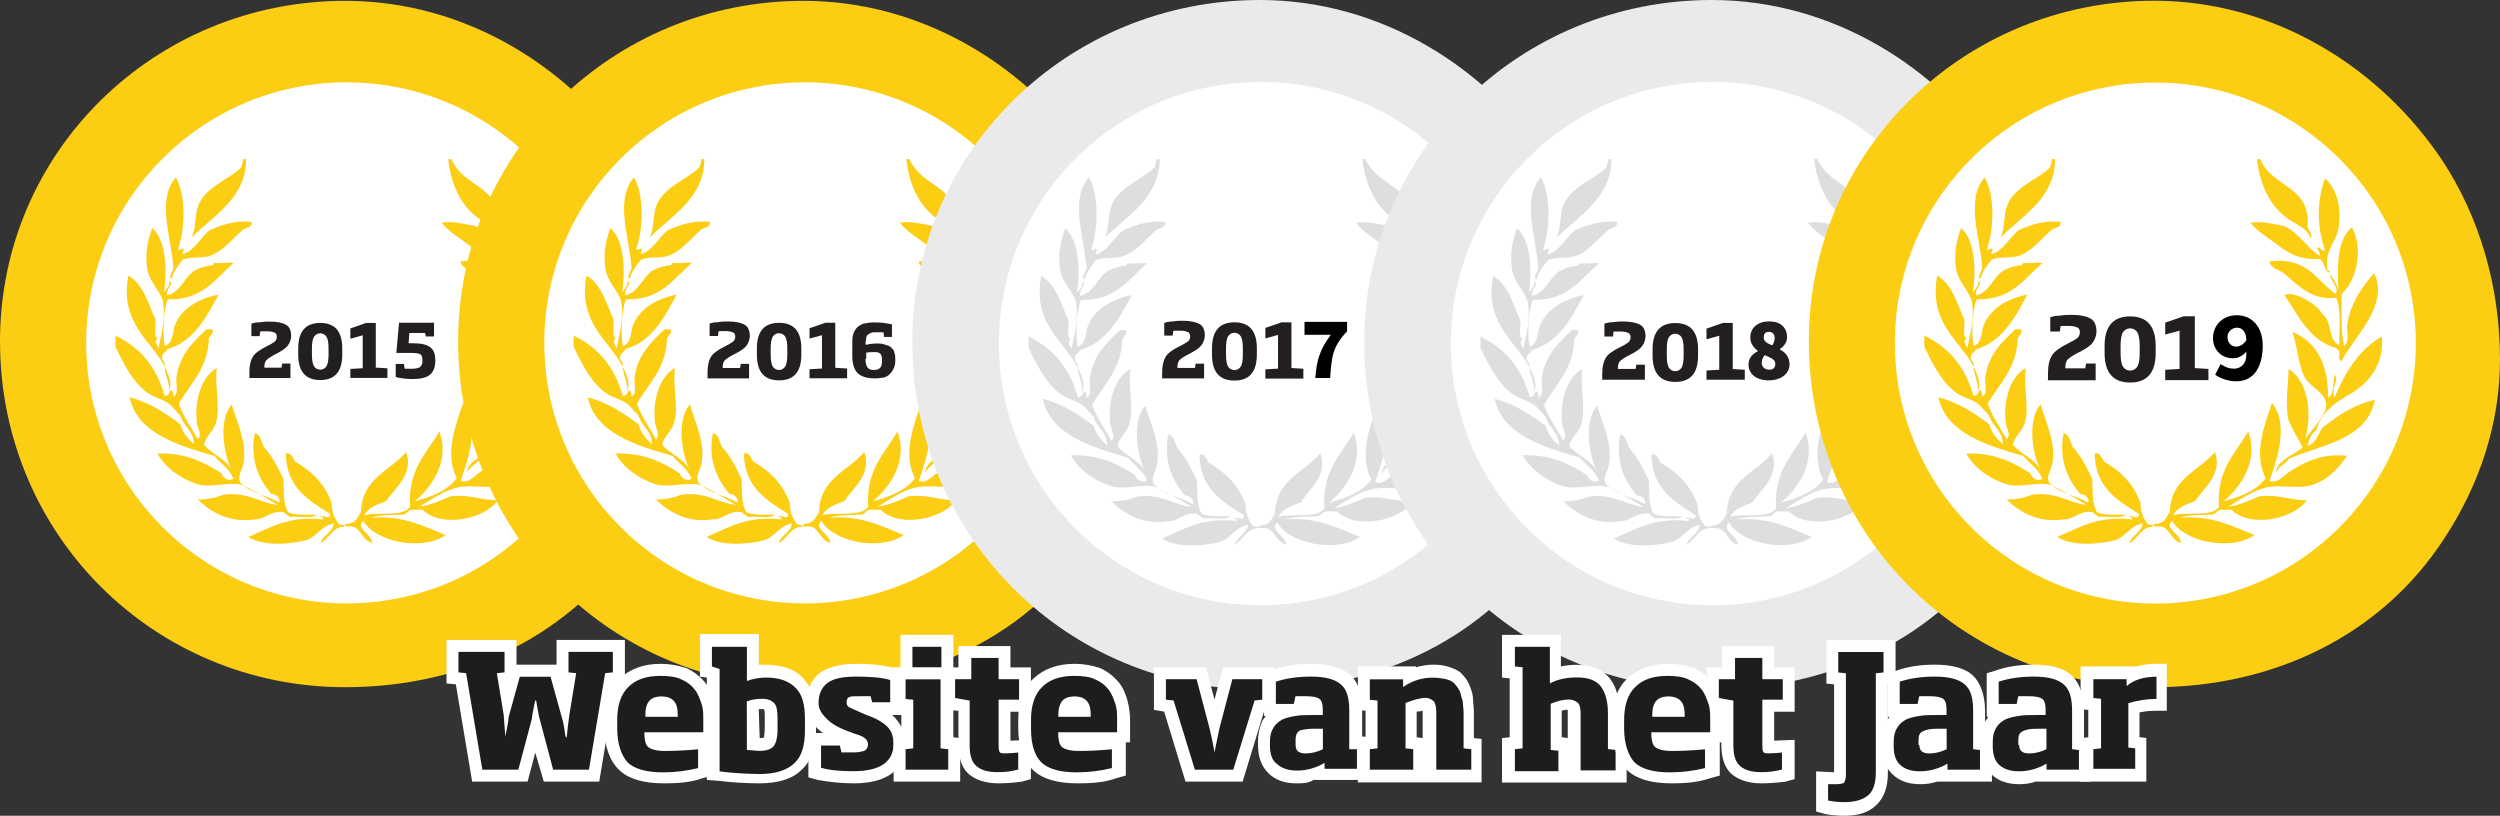 <?xml version="1.0" encoding="utf-8"?>
<!-- Generator: Adobe Illustrator 23.0.2, SVG Export Plug-In . SVG Version: 6.00 Build 0)  -->
<svg version="1.1" id="WVHJ_2015-2019" xmlns="http://www.w3.org/2000/svg" xmlns:xlink="http://www.w3.org/1999/xlink" x="0px"
	 y="0px" viewBox="0 0 2407.6 785.6" style="enable-background:new 0 0 2407.6 785.6;" xml:space="preserve">
<rect x="0" y="0" width="2407.6" height="785.6" fill="#333333" stroke="none"/>
<style type="text/css">
	.st0{fill:#27779D;}
	.st1{fill:#FBCD13;}
	.st2{fill:#FFFFFF;}
	.st3{fill:#231F20;}
	.st4{fill:#EAEAEA;}
	.st5{fill:#DEDEDE;}
	.st6{fill:#1D1D1B;}
</style>
<title>WVHJ-2015-2019</title>
<path class="st0" d="M1377.1,1145.2v1h0.3v-1H1377.1z"/>
<g>
	<g id="_2015">
		<path class="st1" d="M0,328.6c0,186.8,148.7,333.2,332.4,333.2c116.7,0,219.6-51.1,279.1-142.6c34.3-51.8,54.1-111.3,54.1-173.1
			l0,0c0-71.7-20.6-138-54.9-190.6C550.5,64.8,448.3,0.8,332.4,0.8C148.6,0.8,0,146.4,0,328.6z"/>
		<circle class="st2" cx="333.9" cy="330.2" r="250.9"/>
		<path class="st1" d="M459,208.9c8.4,6.9,20.6,9.9,24.4,20.6c2.3-3-2.3-7.6-3-11.4c3-39.6-33.5-36.6-45.7-64.8h-3
			C433.8,174.6,442.2,196,459,208.9z"/>
		<path class="st1" d="M449,234.1c10.7,8.4,22.9,16.8,42.7,15.2c4.6,2.3,4.6,9.9,8.4,13c3.8-0.8-1.5-2.3-0.8-3
			c-3-19.1,8.4-25.2,10.7-39.6c3-19.1-0.8-36.6-13-48c-8.4,22.9-7.6,47.3,0,69.4c-4.6,1.5-4.6-4.6-7.6-2.3c0.8,3,3,3,2.3,7.6
			c-13-8.4-19.8-22.9-35.1-29c-9.9-1.5-18.3-4.6-31.3-3C430.7,221.9,440.7,228,449,234.1z"/>
		<path class="st1" d="M510,279.1c-2.3-6.1-4.6-10.7-8.4-15.2c0.8,6.9,9.9,14.5,5.3,19.1c-18.3-13-26.7-35.8-63.3-31.3
			c0.8,6.9,8.4,7.6,13.7,11.4c13.7,11.4,26.7,26.7,50.3,23.6c5.3,10.7,3,33.5,3,45.7c-9.9-4.6-6.9-17.5-13-26.7c0,0-6.9-7.6-6.1-7.6
			c-8.4-8.4-25.9-18.3-33.5-13.7c13.7,19.8,23.6,43.5,50.3,51.1c0,1.5,1.5,0.8,2.3,2.3c0.8,3.8-1.5,9.1,2.3,9.9
			c12.2-23.6,46.5-54.1,31.3-84.6c-10.7,12.2-22.9,29-25.9,49.6c-0.8,6.1,3,16-3,20.6c-3-14.5-2.3-32.8-2.3-50.3
			c14.5-12.2,21.3-45,9.9-64C508.5,230.3,508.5,257.7,510,279.1z"/>
		<path class="st1" d="M480.3,429.3c1.5-6.9,3.8-11.4,8.4-15.2c5.3-18.3,19.8-27.4,33.5-35.1c17.5-10.7,32-28.2,29.7-54.9
			c-22.1,12.2-35.1,34.3-45.7,58.7c-3.8-10.7,5.3-16,0-22.1c-1.5,8.4,0,19.1-6.1,22.1c0-32.8-11.4-53.4-34.3-63.3
			c4.6,15.2,5.3,29,10.7,41.9s26.7,17.5,20.6,34.3c-3,8.4-16.8,23.6-19.1,26.7c7.6-26.7,1.5-56.4-16-67.1c0,13.7-3.8,33.5,0,49.6
			c3.8,9.1,9.1,17.5,13.7,25.9c-8.4,7.6-25.2,12.2-25.9,24.4c3-6.1,9.1-8.4,13-13.7c32.8-13.7,74.7-18.3,82.3-56.4
			c-20.6,4.6-35.8,15.2-50.3,26.7C490.2,417.8,488.7,427,480.3,429.3z"/>
		<path class="st1" d="M462.8,454.4c-6.1,3.8-12.2,12.2-19.1,8.4c6.9-19.8,19.1-54.1,2.3-74.7c-6.9,20.6-18.3,48.8-6.1,72.4
			c-8.4,12.2-27.4,19.1-40.4,22.1c16-13,34.3-38.9,23.6-67.1c-12.2,21.3-30.5,36.6-28.2,72.4c-6.1,10.7-34.3,4.6-44.2,8.4
			c3.8-7.6,13-10.7,21.3-13.7c8.4-13,26.7-25.9,19.1-47.3c-15.2,18.3-42.7,25.2-43.5,57.9c-3.8,5.3-4.6,11.4-15.2,11.4v2.3
			c6.1,0,6.1,0,9.1,0.8c6.9,3.8,8.4,13,16.8,15.2c0-9.1-16.8-13.7-8.4-21.3c10.7,19.8,56.4,29.7,79.3,13.7
			c-21.3-8.4-40.4-19.1-71.7-16.8c8.4-3,21.3-2.3,32-3c3-1.5,3.8-4.6,7.6-4.6h9.9c18.3,18.3,61,8.4,72.4-9.1
			c-16.8,0-27.4-6.1-45.7-3.8c-9.1,3.8-18.3,8.4-29.7,9.9c10.7-6.1,24.4-16.8,40.4-19.1c13-1.5,25.2,1.5,36.6-0.8
			c18.3-4.6,28.2-16,37.4-29C493.3,436.1,475.7,446,462.8,454.4z"/>
		<path class="st1" d="M237.1,153.3h-3c0,3-1.5,7.6-2.3,8.4c-12.2,12.2-39.6,19.8-42.7,43.5c-1.5,11.4-1.5,16.8-4.6,23.6
			C205.8,207.4,237.1,190.6,237.1,153.3z"/>
		<path class="st1" d="M165.4,268.4c0.8-5.3,6.1-13,10.7-18.3c6.1-3,17.5-1.5,23.6-3c14.5-3.8,23.6-16.8,34.3-25.9
			c3-2.3,9.1-1.5,8.4-7.6c-16.8-1.5-28.2,3-39.6,7.6c-9.9,6.9-14.5,19.8-26.7,23.6c-0.8-3,1.5-3,0.8-5.3c-2.3-0.8-4.6,3-5.3,0
			c6.9-19.8,7.6-51.8-2.3-68.6c-19.1,22.1-3.8,58.7-2.3,87.7C166.2,260.8,161.6,268.4,165.4,268.4z"/>
		<path class="st1" d="M156.3,342.4c0.8-3,3.8-3,4.6-6.1c25.9-6.9,38.9-32.8,49.6-52.6c-19.1,3.8-35.1,13-41.9,29
			c-3,6.9-0.8,16.8-9.9,20.6c-2.3-9.9-1.5-35.1,3-45c33.5,0.8,45.7-19.8,63.3-35.1c-3-0.8-12.2,0.8-18.3,0c-1.5,0-0.8,3-3,2.3
			c-5.9,0.6-11.6,2.4-16.8,5.3c-9.9,6.9-13,20.6-25.9,23.6c-1.5-6.1,6.9-11.4,2.3-13.7c0,5.3-3,7.6-5.3,10.7
			c3-19.8,2.3-50.3-11.4-61.8c-5.3,15.2-6.9,25.9-4.6,40.4c2.3,12.2,13,20.6,15.2,31.3c2.3,15.2-1.5,29-4.6,44.2
			c-1.5-4.6-4.6-6.1-0.8-9.9c-4.6-2.3-0.8-13-2.3-18.3c-6.9-15.2-11.4-33.5-25.9-41.9c-8.4,45.7,21.3,61.8,35.1,87.7
			C159.3,346.9,154.7,347.7,156.3,342.4z"/>
		<path class="st1" d="M163.1,376.7c3-8.4-1.5-17.5-4.6-23.6C158.5,359.1,163.1,368.3,163.1,376.7z"/>
		<path class="st1" d="M273.7,493.3c0.8,2.3,3.8,2.3,5.3,4.6c8.4-1.5,21.3,2.3,25.9-2.3c-9.9,0-20.6,0.8-27.4-2.3
			c-5.3-9.1-3.8-20.6-4.6-32c-5.3-11.4-10.7-22.1-19.1-31.3c-2.3-5.3-3-11.4-8.4-13c-5.3,25.9,4.6,45.7,16,58.7
			c5.3,0,9.1,5.3,7.6,8.4c-11.4-6.9-27.4-9.1-36.6-18.3c-5.3-6.1,1.5-13.7,2.3-20.6c3-20.6-6.9-38.9-11.4-55.7
			c-13,13.7-8.4,48,0,63.3c-6.1-11.4-19.1-15.2-26.7-24.4c0.8-7.6,9.1-13,11.4-21.3c4.6-14.5-1.5-33.5,0.8-52.6
			c-14.5,7.6-22.1,31.3-19.1,53.4c0.8,4.6,5.3,11.4,0.8,15.2c-6.1-11.4-13.7-21.3-18.3-34.3c10.7-19.1,28.2-33.5,29-63.3
			c1.5-2.3,5.3-5.3,3-8.4h-5.3c-13,12.2-26.7,25.2-29,47.3c-0.8,4.6,3,15.2-3,17.5c0-3,0-5.3-2.3-6.1c-1.5,1.5-2.3,6.1-6.1,5.3
			c-7.6-26.7-22.1-45.7-47.3-57.9v10.7c9.1,19.1,18.3,36.6,32.8,45.7c6.1,3.8,14.5,5.3,20.6,10.7c3,3,5.3,6.1,9.1,9.9
			c3,10.7,13,14.5,13,27.4c-6.1-5.3-10.7-10.7-13-19.1c-14.5-10.7-29-20.6-48.8-25.9c6.9,34.3,46.5,46.5,81.6,56.4
			c6.1,7.6,14.5,12.2,18.3,22.1c-5.3,3-10.7-1.5-11.4-5.3c-16.8-10.7-34.3-19.8-61.8-19.1c7.6,13.7,22.1,24.4,38.9,29.7
			c11.4,3.8,32.8-3,42.7,0.8c12.2,5.3,25.2,13.7,34.3,19.1c-18.3-2.3-29-13-52.6-9.9c-7.7,3.2-16,4.7-24.4,4.6
			c13,13,32,22.9,54.9,19.1C254.6,500.9,260.7,491,273.7,493.3z"/>
		<path class="st1" d="M326.3,504.8c-3.8-5.3-6.9-10.7-6.9-20.6c-6.9-18.3-19.1-30.5-35.1-39.6c-2.3-3.8-4.6-9.9-9.1-7.6
			c0.8,32.8,22.1,45,42.7,57.9c0,6.9-7.6,0-9.9,3c1.5,0,3.8,0,3,2.3c-33.5-3.8-51.1,8.4-71.7,16.8c13,9.1,39.6,7.6,56.4,3
			c9.9-3.8,13.7-13.7,25.9-16c-1.5,9.1-10.7,11.4-13,19.1c9.1-4.6,10.7-15.2,22.9-16v-2.3C332.4,506.3,328.6,505.5,326.3,504.8z"/>
		<path class="st3" d="M240.2,364.6V358c0-6.6,1.3-11.2,3.3-14.5s6.6-6.6,13.2-9.9c2.8-1.3,5.4-2.8,7.9-4.6c1.3-1.2,2-2.8,2-4.6
			c0-2-0.7-3.3-2-4c-2.3-1-4.8-1.4-7.3-1.3h-6.6l-0.7,4.6h-7.9v-12c2.5-0.9,5.2-1.3,7.9-1.3c3.3-0.6,6.6-0.8,9.9-0.7
			c7.3,0,12.6,1.3,15.9,3.3s4.6,6,4.6,10.6c-0.1,3.4-1.2,6.6-3.3,9.3c-2,2.6-6,5.3-11.2,7.9s-7.9,4.6-9.3,6s-2,4-2,6.6v0.7h16.5
			l0.7-4h7.9V364H240v0.6H240.2z"/>
		<path class="st3" d="M287.2,341.5v-6c0-16.5,7.3-24.5,21.2-24.5s21.2,7.9,21.2,24.5v6c0,16.5-7.3,24.5-21.2,24.5
			S287.2,358,287.2,341.5z M300.4,341.5c0,5.3,0.7,9.3,2,11.2c1.3,2.1,3.6,3.3,6,3.3c2.4,0,4.7-1.2,6-3.3c1.3-2,2-6,2-11.2v-6
			c0-5.3-0.7-9.3-2-11.2c-1.3-2.1-3.6-3.3-6-3.3c-2.4,0-4.7,1.2-6,3.3c-1.3,2-2,6-2,11.2V341.5z"/>
		<path class="st3" d="M337.4,364.6v-9.3l11.9-0.7v-31.7l-11.9,3.3v-9.9l15.2-5.3h9.3v43l11.2,0.7v9.3h-35.7V364.6z"/>
		<path class="st3" d="M381.1,363.1v-12.6h7.9l0.7,4.6h6.6c2.7,0.1,5.4-0.3,7.9-1.3c1.8-1.5,2.7-3.7,2.6-6v-1.3c0-2.6-0.7-4.6-2-5.3
			s-4-1.3-8.6-1.3h-14.5l2.6-29.1H418V324h-7.9l-0.7-3.3h-15.2l-0.7,9.9h4.6c7.9,0,13.2,1.3,16.5,4s4.6,6.6,4.6,11.9v1.3
			c0,6-2,10.6-5.3,13.2s-8.6,4-15.9,4C392.3,365.1,386.6,364.5,381.1,363.1z"/>
	</g>
	<g id="_2016">
		<path class="st1" d="M441.2,328.6c0,186.8,148.7,333.2,332.4,333.2c116.7,0,219.6-51.1,279.1-142.6
			c34.3-51.8,54.1-111.3,54.1-173.1l0,0c0-71.7-20.6-138-54.9-190.6C991.7,64.8,889.5,0.8,773.6,0.8
			C589.9,0.8,441.2,146.4,441.2,328.6z"/>
		<circle class="st2" cx="775.1" cy="330.2" r="250.9"/>
		<path class="st1" d="M900.2,208.9c8.4,6.9,20.6,9.9,24.4,20.6c2.3-3-2.3-7.6-3-11.4c3-39.6-33.5-36.6-45.7-64.8h-3
			C875,174.6,883.4,196,900.2,208.9z"/>
		<path class="st1" d="M890.3,234.1c10.7,8.4,22.9,16.8,42.7,15.2c4.6,2.3,4.6,9.9,8.4,13c3.8-0.8-1.5-2.3-0.8-3
			c-3-19.1,8.4-25.2,10.7-39.6c3-19.1-0.8-36.6-13-48c-8.4,22.9-7.6,47.3,0,69.4c-4.6,1.5-4.6-4.6-7.6-2.3c0.8,3,3,3,2.3,7.6
			c-13-8.4-19.8-22.9-35.1-29c-9.9-1.5-18.3-4.6-31.3-3C872,221.9,881.9,228,890.3,234.1z"/>
		<path class="st1" d="M951.3,279.1c-2.3-6.1-4.6-10.7-8.4-15.2c0.8,6.9,9.9,14.5,5.3,19.1c-18.3-13-26.7-35.8-63.3-31.3
			c0.8,6.9,8.4,7.6,13.7,11.4c13.7,11.4,26.7,26.7,50.3,23.6c5.3,10.7,3,33.5,3,45.7c-9.9-4.6-6.9-17.5-13-26.7c0,0-6.9-7.6-6.1-7.6
			c-8.4-8.4-25.9-18.3-33.5-13.7c13.7,19.8,23.6,43.5,50.3,51.1c0,1.5,1.5,0.8,2.3,2.3c0.8,3.8-1.5,9.1,2.3,9.9
			c12.2-23.6,46.5-54.1,31.3-84.6c-10.7,12.2-22.9,29-25.9,49.6c-0.8,6.1,3,16-3,20.6c-3-14.5-2.3-32.8-2.3-50.3
			c14.5-12.2,21.3-45,9.9-64C949.7,230.3,949.7,257.7,951.3,279.1z"/>
		<path class="st1" d="M921.5,429.3c1.5-6.9,3.8-11.4,8.4-15.2c5.3-18.3,19.8-27.4,33.5-35.1c17.5-10.7,32-28.2,29.7-54.9
			c-22.1,12.2-35.1,34.3-45.7,58.7c-3.8-10.7,5.3-16,0-22.1c-1.5,8.4,0,19.1-6.1,22.1c0-32.8-11.4-53.4-34.3-63.3
			c4.6,15.2,5.3,29,10.7,41.9s26.7,17.5,20.6,34.3c-3,8.4-16.8,23.6-19.1,26.7c7.6-26.7,1.5-56.4-16-67.1c0,13.7-3.8,33.5,0,49.6
			c3.8,9.1,9.1,17.5,13.7,25.9c-8.4,7.6-25.2,12.2-25.9,24.4c3-6.1,9.1-8.4,13-13.7c32.8-13.7,74.7-18.3,82.3-56.4
			c-20.6,4.6-35.8,15.2-50.3,26.7C931.4,417.8,929.9,427,921.5,429.3z"/>
		<path class="st1" d="M904,454.4c-6.1,3.8-12.2,12.2-19.1,8.4c6.9-19.8,19.1-54.1,2.3-74.7c-6.9,20.6-18.3,48.8-6.1,72.4
			c-8.4,12.2-27.4,19.1-40.4,22.1c16-13,34.3-38.9,23.6-67.1c-12.2,21.3-30.5,36.6-28.2,72.4c-6.1,10.7-34.3,4.6-44.2,8.4
			c3.8-7.6,13-10.7,21.3-13.7c8.4-13,26.7-25.9,19.1-47.3c-15.2,18.3-42.7,25.2-43.5,57.9c-3.8,5.3-4.6,11.4-15.2,11.4v2.3
			c6.1,0,6.1,0,9.1,0.8c6.9,3.8,8.4,13,16.8,15.2c0-9.1-16.8-13.7-8.4-21.3c10.7,19.8,56.4,29.7,79.3,13.7
			c-21.3-8.4-40.4-19.1-71.7-16.8c8.4-3,21.3-2.3,32-3c3-1.5,3.8-4.6,7.6-4.6h9.9c18.3,18.3,61,8.4,72.4-9.1
			c-16.8,0-27.4-6.1-45.7-3.8c-9.1,3.8-18.3,8.4-29.7,9.9c10.7-6.1,24.4-16.8,40.4-19.1c13-1.5,25.2,1.5,36.6-0.8
			c18.3-4.6,28.2-16,37.4-29C934.5,436.1,917,446,904,454.4z"/>
		<path class="st1" d="M678.3,153.3h-3c0,3-1.5,7.6-2.3,8.4c-12.2,12.2-39.6,19.8-42.7,43.5c-1.5,11.4-1.5,16.8-4.6,23.6
			C647,207.4,678.3,190.6,678.3,153.3z"/>
		<path class="st1" d="M606.6,268.4c0.8-5.3,6.1-13,10.7-18.3c6.1-3,17.5-1.5,23.6-3c14.5-3.8,23.6-16.8,34.3-25.9
			c3-2.3,9.1-1.5,8.4-7.6c-16.8-1.5-28.2,3-39.6,7.6c-9.9,6.9-14.5,19.8-26.7,23.6c-0.8-3,1.5-3,0.8-5.3c-2.3-0.8-4.6,3-5.3,0
			c6.9-19.8,7.6-51.8-2.3-68.6c-19.1,22.1-3.8,58.7-2.3,87.7C607.4,260.8,602.8,268.4,606.6,268.4z"/>
		<path class="st1" d="M597.5,342.4c0.8-3,3.8-3,4.6-6.1c25.9-6.9,38.9-32.8,49.6-52.6c-19.1,3.8-35.1,13-41.9,29
			c-3,6.9-0.8,16.8-9.9,20.6c-2.3-9.9-1.5-35.1,3-45c33.5,0.8,45.7-19.8,63.3-35.1c-3-0.8-12.2,0.8-18.3,0c-1.5,0-0.8,3-3,2.3
			c-5.9,0.6-11.6,2.4-16.8,5.3c-9.9,6.9-13,20.6-25.9,23.6c-1.5-6.1,6.9-11.4,2.3-13.7c0,5.3-3,7.6-5.3,10.7
			c3-19.8,2.3-50.3-11.4-61.8c-5.3,15.2-6.9,25.9-4.6,40.4c2.3,12.2,13,20.6,15.2,31.3c2.3,15.2-1.5,29-4.6,44.2
			c-1.5-4.6-4.6-6.1-0.8-9.9c-4.6-2.3-0.8-13-2.3-18.3c-6.9-15.2-11.4-33.5-25.9-41.9c-8.4,45.7,21.3,61.8,35.1,87.7
			C600.5,346.9,596,347.7,597.5,342.4z"/>
		<path class="st1" d="M604.3,376.7c3-8.4-1.5-17.5-4.6-23.6C599.8,359.1,604.3,368.3,604.3,376.7z"/>
		<path class="st1" d="M714.9,493.3c0.8,2.3,3.8,2.3,5.3,4.6c8.4-1.5,21.3,2.3,25.9-2.3c-9.9,0-20.6,0.8-27.4-2.3
			c-5.3-9.1-3.8-20.6-4.6-32c-5.3-11.4-10.7-22.1-19.1-31.3c-2.3-5.3-3-11.4-8.4-13c-5.3,25.9,4.6,45.7,16,58.7
			c5.3,0,9.1,5.3,7.6,8.4c-11.4-6.9-27.4-9.1-36.6-18.3c-5.3-6.1,1.5-13.7,2.3-20.6c3-20.6-6.9-38.9-11.4-55.7
			c-13,13.7-8.4,48,0,63.3c-6.1-11.4-19.1-15.2-26.7-24.4c0.8-7.6,9.1-13,11.4-21.3c4.6-14.5-1.5-33.5,0.8-52.6
			c-14.5,7.6-22.1,31.3-19.1,53.4c0.8,4.6,5.3,11.4,0.8,15.2c-6.1-11.4-13.7-21.3-18.3-34.3c10.7-19.1,28.2-33.5,29-63.3
			c1.5-2.3,5.3-5.3,3-8.4h-5.3c-13,12.2-26.7,25.2-29,47.3c-0.8,4.6,3,15.2-3,17.5c0-3,0-5.3-2.3-6.1c-1.5,1.5-2.3,6.1-6.1,5.3
			c-7.6-26.7-22.1-45.7-47.3-57.9v10.7c9.1,19.1,18.3,36.6,32.8,45.7c6.1,3.8,14.5,5.3,20.6,10.7c3,3,5.3,6.1,9.1,9.9
			c3,10.7,13,14.5,13,27.4c-6.1-5.3-10.7-10.7-13-19.1c-14.5-10.7-29-20.6-48.8-25.9c6.9,34.3,46.5,46.5,81.6,56.4
			c6.1,7.6,14.5,12.2,18.3,22.1c-5.3,3-10.7-1.5-11.4-5.3c-16.8-10.7-34.3-19.8-61.8-19.1c7.6,13.7,22.1,24.4,38.9,29.7
			c11.4,3.8,32.8-3,42.7,0.8c12.2,5.3,25.2,13.7,34.3,19.1c-18.3-2.3-29-13-52.6-9.9c-7.7,3.2-16,4.7-24.4,4.6
			c13,13,32,22.9,54.9,19.1C695.8,500.9,701.9,491,714.9,493.3z"/>
		<path class="st1" d="M767.5,504.8c-3.8-5.3-6.9-10.7-6.9-20.6c-6.9-18.3-19.1-30.5-35.1-39.6c-2.3-3.8-4.6-9.9-9.1-7.6
			c0.8,32.8,22.1,45,42.7,57.9c0,6.9-7.6,0-9.9,3c1.5,0,3.8,0,3,2.3c-33.5-3.8-51.1,8.4-71.7,16.8c13,9.1,39.6,7.6,56.4,3
			c9.9-3.8,13.7-13.7,25.9-16c-1.5,9.1-10.7,11.4-13,19.1c9.1-4.6,10.7-15.2,22.9-16v-2.3C773.6,506.3,769.8,505.5,767.5,504.8z"/>
		<path class="st3" d="M681.4,365v-6.7c0-6.7,1.3-11.4,3.3-14.7s6.7-6.7,13.4-10c2.8-1.3,5.5-2.9,8-4.7c1.3-1.2,2-2.9,2-4.7
			c0-2-0.7-3.3-2-4c-2.3-1-4.8-1.4-7.3-1.3h-6.7l-0.7,4.7h-8v-12c2.6-0.9,5.3-1.3,8-1.3c3.3-0.6,6.7-0.8,10-0.7
			c7.3,0,12.7,1.3,16,3.3s4.7,6,4.7,10.7c-0.1,3.4-1.2,6.7-3.3,9.4c-2,2.7-6,5.3-11.4,8s-8,4.7-9.4,6s-2,4-2,6.7v0.7h16.7l0.7-4h8
			v14h-40.1v0.6H681.4z"/>
		<path class="st3" d="M728.9,341.6v-6c0-16.7,7.3-24.7,21.4-24.7s21.4,8,21.4,24.7v6c0,16.7-7.3,24.7-21.4,24.7
			S728.9,358.3,728.9,341.6z M742.2,341.6c0,5.3,0.7,9.4,2,11.4c2.1,3.3,6.5,4.3,9.8,2.2c0.9-0.6,1.6-1.3,2.2-2.2c1.3-2,2-6,2-11.4
			v-6c0-5.3-0.7-9.4-2-11.4c-2.1-3.3-6.5-4.3-9.8-2.2c-0.9,0.6-1.6,1.3-2.2,2.2c-1.3,2-2,6-2,11.4V341.6z"/>
		<path class="st3" d="M779.6,365v-9.4l12-0.7v-32.1l-12,3.3v-10l15.4-5.3h9.4v43.4l11.4,0.7v9.4h-36.1v0.7L779.6,365z"/>
		<path class="st3" d="M820.8,343v-11.4c0-3.8,0-6.4,0.6-8.9c0.7-2.3,1.7-4.5,3.2-6.4c1.3-1.9,3.8-3.2,6.4-4.5
			c3.5-0.8,7.2-1.3,10.8-1.3c5.8-0.1,11.6,0.6,17.2,1.9v12.1h-7.6l-0.6-4.5h-7c-2.5,0-3.8,0-5.1,0.6c-1.1,0.5-2.2,1.1-3.2,1.9
			c-0.8,0.9-1.3,2-1.3,3.2c0,1.3-0.6,2.5-0.6,4.5v1.9c3.1-0.7,6.3-1.2,9.5-1.3c3.1,0,5.7,0,7.6,0.6l5.7,1.9c1.8,1.2,3.3,2.7,4.5,4.5
			c0.8,2.5,1.3,5,1.3,7.6v1.9c0.1,2.9-0.6,5.7-1.9,8.3c-1.1,2.2-2.7,4.1-4.5,5.7c-1.9,1.3-3.8,2.5-6.4,2.5c-2.5,0.5-5.1,0.7-7.6,0.6
			c-7,0-12.7-1.9-15.9-5.1S820.8,350.6,820.8,343z M833.5,345.5c0,3.8,0.6,6.4,1.9,8.3s3.2,2.5,6.4,2.5c2.1,0.1,4.1-0.6,5.7-1.9
			c1.3-1.3,1.9-3.2,1.9-6.4v-1.9c0-2.5-0.6-4.5-1.9-5.7s-3.2-1.3-5.7-1.3s-5.7,0-7.6,0.6v5.7L833.5,345.5z"/>
	</g>
	<g id="_2017">
		<path class="st4" d="M878.6,329.4c0,187.6,149.3,334.7,333.9,334.7c117.2,0,220.6-51.3,280.3-143.2
			c34.5-52.1,54.4-111.8,54.4-173.9l0,0c0-72-20.7-138.6-55.1-191.5C1432.4,65.1,1329.7,0,1213.3,0
			C1027.9,0,878.6,146.3,878.6,329.4z"/>
		<circle class="st2" cx="1214" cy="330.9" r="252"/>
		<path class="st5" d="M1339.7,209.1c8.4,6.9,20.7,10,24.5,20.7c2.3-3.1-2.3-7.7-3.1-11.5c3.1-39.8-33.7-36.8-46-65.1h-3.1
			C1314.4,174.7,1322.8,196.1,1339.7,209.1z"/>
		<path class="st5" d="M1329.7,234.4c10.7,8.4,23,16.8,42.9,15.3c4.6,2.3,4.6,10,8.4,13c3.8-0.8-1.5-2.3-0.8-3.1
			c-3.1-19.1,8.4-25.3,10.7-39.8c3.1-19.1-0.8-36.8-13-48.3c-8.4,23-7.7,47.5,0,69.7c-4.6,1.5-4.6-4.6-7.7-2.3
			c0.8,3.1,3.1,3.1,2.3,7.7c-13-8.4-19.9-23-35.2-29.1c-10-1.5-18.4-4.6-31.4-3.1C1311.3,222.1,1321.3,228.3,1329.7,234.4z"/>
		<path class="st5" d="M1391,279.6c-2.3-6.1-4.6-10.7-8.4-15.3c0.8,6.9,10,14.6,5.4,19.1c-18.4-13-26.8-36-63.6-31.4
			c0.8,6.9,8.4,7.7,13.8,11.5c13.8,11.5,26.8,26.8,50.5,23.7c5.4,10.7,3.1,33.7,3.1,46c-10-4.6-6.9-17.6-13-26.8
			c0,0-6.9-7.7-6.1-7.7c-8.4-8.4-26-18.4-33.7-13.8c13.8,19.9,23.7,43.7,50.5,51.3c0,1.5,1.5,0.8,2.3,2.3c0.8,3.8-1.5,9.2,2.3,10
			c12.3-23.7,46.7-54.4,31.4-85c-10.7,12.3-23,29.1-26,49.8c-0.8,6.1,3.1,16.1-3.1,20.7c-3.1-14.6-2.3-32.9-2.3-50.5
			c14.6-12.3,21.4-45.2,10-64.3C1389.4,230.6,1389.4,258.1,1391,279.6z"/>
		<path class="st5" d="M1361.1,430.5c1.5-6.9,3.8-11.5,8.4-15.3c5.4-18.4,19.9-27.6,33.7-35.2c17.6-10.7,32.2-28.3,29.9-55.1
			c-22.2,12.3-35.2,34.5-46,59c-3.8-10.7,5.4-16.1,0-22.2c-1.5,8.4,0,19.1-6.1,22.2c0-32.9-11.5-53.6-34.5-63.6
			c4.6,15.3,5.4,29.1,10.7,42.1s26.8,17.6,20.7,34.5c-3.1,8.4-16.8,23.7-19.1,26.8c7.7-26.8,1.5-56.7-16.1-67.4
			c0,13.8-3.8,33.7,0,49.8c3.8,9.2,9.2,17.6,13.8,26c-8.4,7.7-25.3,12.3-26,24.5c3.1-6.1,9.2-8.4,13-13.8
			c32.9-13.8,75.1-18.4,82.7-56.7c-20.7,4.6-36,15.3-50.5,26.8C1371.1,419,1369.5,428.2,1361.1,430.5z"/>
		<path class="st5" d="M1343.5,455.7c-6.1,3.8-12.3,12.3-19.1,8.4c6.9-19.9,19.1-54.4,2.3-75.1c-6.9,20.7-18.4,49-6.1,72.8
			c-8.4,12.3-27.6,19.1-40.6,22.2c16.1-13,34.5-39.1,23.7-67.4c-12.3,21.4-30.6,36.8-28.3,72.8c-6.1,10.7-34.5,4.6-44.4,8.4
			c3.8-7.7,13-10.7,21.4-13.8c8.4-13,26.8-26,19.1-47.5c-15.3,18.4-42.9,25.3-43.7,58.2c-3.8,5.4-4.6,11.5-15.3,11.5v2.3
			c6.1,0,6.1,0,9.2,0.8c6.9,3.8,8.4,13,16.8,15.3c0-9.2-16.8-13.8-8.4-21.4c10.7,19.9,56.7,29.9,79.7,13.8
			c-21.4-8.4-40.6-19.1-72-16.8c8.4-3.1,21.4-2.3,32.2-3.1c3.1-1.5,3.8-4.6,7.7-4.6h10c18.4,18.4,61.3,8.4,72.8-9.2
			c-16.8,0-27.6-6.1-46-3.8c-9.2,3.8-18.4,8.4-29.9,10c10.7-6.1,24.5-16.8,40.6-19.1c13-1.5,25.3,1.5,36.8-0.8
			c18.4-4.6,28.3-16.1,37.5-29.1C1374.1,437.4,1356.5,447.3,1343.5,455.7z"/>
		<path class="st5" d="M1116.8,153.2h-3.1c0,3.1-1.5,7.7-2.3,8.4c-12.3,12.3-39.8,19.9-42.9,43.7c-1.5,11.5-1.5,16.8-4.6,23.7
			C1085.4,207.6,1116.8,190.7,1116.8,153.2z"/>
		<path class="st5" d="M1044.8,268.9c0.8-5.4,6.1-13,10.7-18.4c6.1-3.1,17.6-1.5,23.7-3.1c14.6-3.8,23.7-16.8,34.5-26
			c3.1-2.3,9.2-1.5,8.4-7.7c-16.8-1.5-28.3,3.1-39.8,7.7c-10,6.9-14.6,19.9-26.8,23.7c-0.8-3.1,1.5-3.1,0.8-5.4
			c-2.3-0.8-4.6,3.1-5.4,0c6.9-19.9,7.7-52.1-2.3-68.9c-19.1,22.2-3.8,59-2.3,88.1C1045.6,261.2,1040.2,268.9,1044.8,268.9z"/>
		<path class="st5" d="M1035.6,343.1c0.8-3.1,3.8-3.1,4.6-6.1c26-6.9,39.1-32.9,49.8-52.8c-19.1,3.8-35.2,13-42.1,29.1
			c-3.1,6.9-0.8,16.8-10,20.7c-2.3-10-1.5-35.2,3.1-45.2c33.7,0.8,46-19.9,63.6-35.2c-3.1-0.8-12.3,0.8-18.4,0
			c-1.5,0-0.8,3.1-3.1,2.3c-5.9,0.6-11.6,2.5-16.8,5.4c-10,6.9-13,20.7-26,23.7c-1.5-6.1,6.9-11.5,2.3-13.8c0,5.4-3.1,7.7-5.4,10.7
			c3.1-19.9,2.3-50.5-11.5-62c-5.4,15.3-6.9,26-4.6,40.6c2.3,12.3,13,20.7,15.3,31.4c2.3,15.3-1.5,29.1-4.6,44.4
			c-1.5-4.6-4.6-6.1-0.8-10c-4.6-2.3-0.8-13-2.3-18.4c-6.9-15.3-11.5-33.7-26-42.1c-8.4,46,21.4,62,35.2,88.1
			C1038.7,347.7,1033.3,348.5,1035.6,343.1z"/>
		<path class="st5" d="M1042.5,377.6c3.1-8.4-1.5-17.6-4.6-23.7C1037.9,360,1042.5,369.2,1042.5,377.6z"/>
		<path class="st5" d="M1153.5,494.8c0.8,2.3,3.8,2.3,5.4,4.6c8.4-1.5,21.4,2.3,26-2.3c-10,0-20.7,0.8-27.6-2.3
			c-5.4-9.2-3.8-20.7-4.6-32.2c-5.4-11.5-10.7-22.2-19.1-31.4c-2.3-5.4-3.1-11.5-8.4-13c-5.4,26,4.6,46,16.1,59
			c5.4,0,9.2,5.4,7.7,8.4c-11.5-6.9-27.6-9.2-36.8-18.4c-5.4-6.1,1.5-13.8,2.3-20.7c3.1-20.7-6.9-39.1-11.5-55.9
			c-13,13.8-8.4,48.3,0,63.6c-6.1-11.5-19.1-15.3-26.8-24.5c0.8-7.7,9.2-13,11.5-21.4c4.6-14.6-1.5-33.7,0.8-52.8
			c-14.6,7.7-22.2,31.4-19.1,53.6c0.8,4.6,5.4,11.5,0.8,15.3c-6.1-11.5-13.8-21.4-18.4-34.5c10.7-19.1,28.3-33.7,29.1-63.6
			c1.5-2.3,5.4-5.4,3.1-8.4h-5.4c-13,12.3-26.8,25.3-29.1,47.5c-0.8,4.6,3.1,15.3-3.1,17.6c0-3.1,0-5.4-2.3-6.1
			c-1.5,1.5-2.3,6.1-6.1,5.4c-7.7-26.8-22.2-46-47.5-58.2v10.7c9.2,19.1,18.4,36.8,32.9,46c6.1,3.8,14.6,5.4,20.7,10.7
			c3.1,3.1,5.4,6.1,9.2,10c3.1,10.7,13,14.6,13,27.6c-6.1-5.4-10.7-10.7-13-19.1c-14.6-10.7-29.1-20.7-49-26
			c6.9,34.5,46.7,46.7,82,56.7c6.1,7.7,14.6,12.3,18.4,22.2c-5.4,3.1-10.7-1.5-11.5-5.4c-16.8-10.7-34.5-19.9-62-19.1
			c7.7,13.8,22.2,24.5,39.1,29.9c11.5,3.8,32.9-3.1,42.9,0.8c12.3,5.4,25.3,13.8,34.5,19.1c-18.4-2.3-29.1-13-52.8-10
			c-6.9,3.1-15.3,4.6-24.5,4.6c13,13,32.2,23,55.1,19.1C1134.4,502.5,1140.5,492.5,1153.5,494.8z"/>
		<path class="st5" d="M1206.4,506.3c-3.8-5.4-6.9-10.7-6.9-20.7c-6.9-18.4-19.1-30.6-35.2-39.8c-2.3-3.8-4.6-10-9.2-7.7
			c0.8,32.9,22.2,45.2,42.9,58.2c0,6.9-7.7,0-10,3.1c1.5,0,3.8,0,3.1,2.3c-33.7-3.8-51.3,8.4-72,16.8c13,9.2,39.8,7.7,56.7,3.1
			c10-3.8,13.8-13.8,26-16.1c-1.5,9.2-10.7,11.5-13,19.1c9.2-4.6,10.7-15.3,23-16.1v-2.3C1212.5,507.8,1208.7,507,1206.4,506.3z"/>
		<path class="st3" d="M1119.2,365.2v-6.8c0-6.8,1.4-11.5,3.4-14.9s6.8-6.8,13.5-10.1c2.8-1.3,5.5-2.9,8.1-4.7
			c1.3-1.2,2.1-2.9,2-4.7c0-2-0.7-3.4-2-4.1c-2.3-1-4.9-1.5-7.4-1.4h-6.8l-0.7,4.7h-8.1V311c2.6-0.9,5.3-1.4,8.1-1.4
			c3.3-0.6,6.7-0.8,10.1-0.7c7.4,0,12.9,1.4,16.2,3.4s4.7,6.1,4.7,10.8c-0.1,3.4-1.3,6.8-3.4,9.5c-2,2.7-6.1,5.4-11.5,8.1
			s-8.1,4.7-9.5,6.1s-2,4.1-2,6.8v0.7h16.9l0.7-4.1h8.1v14.2H1119v0.8L1119.2,365.2z"/>
		<path class="st3" d="M1167.2,341.5v-6.1c0-16.9,7.4-25,21.6-25s21.6,8.1,21.6,25v6.1c0,16.9-7.4,25-21.6,25
			S1167.2,358.4,1167.2,341.5z M1180.7,341.5c0,5.4,0.7,9.5,2,11.5c2.1,3.4,6.6,4.4,9.9,2.3c0.9-0.6,1.7-1.4,2.3-2.3
			c1.4-2,2-6.1,2-11.5v-6.1c0-5.4-0.7-9.5-2-11.5c-2.1-3.4-6.6-4.4-9.9-2.3c-0.9,0.6-1.7,1.4-2.3,2.3c-1.4,2-2,6.1-2,11.5V341.5z"/>
		<path class="st3" d="M1218.6,365.2v-9.5l12.2-0.7v-32.5l-12.2,3.4v-10.1l15.6-5.4h9.5v44l11.5,0.7v9.5h-36.5L1218.6,365.2
			L1218.6,365.2z"/>
		<path d="M1281.7,322.4h-25.4V310h41v9.1c-13.7,14.3-15,24.1-16.3,44.9h-14.3C1268,346.5,1271.3,336.1,1281.7,322.4z"/>
	</g>
	<g id="_2018">
		<path class="st4" d="M1313.8,329.4c0,187.6,149.3,334.7,333.9,334.7c117.2,0,220.6-51.3,280.3-143.2
			c34.5-52.1,54.4-111.8,54.4-173.9l0,0c0-72-20.7-138.6-55.1-191.5C1867.6,65.1,1764.9,0,1648.5,0
			C1463.1,0,1313.8,146.3,1313.8,329.4z"/>
		<circle class="st2" cx="1649.2" cy="330.9" r="252"/>
		<path class="st5" d="M1774.8,209.1c8.4,6.9,20.7,10,24.5,20.7c2.3-3.1-2.3-7.7-3.1-11.5c3.1-39.8-33.7-36.8-46-65.1h-3.1
			C1749.5,174.7,1758,196.1,1774.8,209.1z"/>
		<path class="st5" d="M1764.9,234.4c10.7,8.4,23,16.8,42.9,15.3c4.6,2.3,4.6,10,8.4,13c3.8-0.8-1.5-2.3-0.8-3.1
			c-3.1-19.1,8.4-25.3,10.7-39.8c3.1-19.1-0.8-36.8-13-48.3c-8.4,23-7.7,47.5,0,69.7c-4.6,1.5-4.6-4.6-7.7-2.3
			c0.8,3.1,3.1,3.1,2.3,7.7c-13-8.4-19.9-23-35.2-29.1c-10-1.5-18.4-4.6-31.4-3.1C1746.5,222.1,1756.4,228.3,1764.9,234.4z"/>
		<path class="st5" d="M1826.1,279.6c-2.3-6.1-4.6-10.7-8.4-15.3c0.8,6.9,10,14.6,5.4,19.1c-18.4-13-26.8-36-63.6-31.4
			c0.8,6.9,8.4,7.7,13.8,11.5c13.8,11.5,26.8,26.8,50.5,23.7c5.4,10.7,3.1,33.7,3.1,46c-10-4.6-6.9-17.6-13-26.8
			c0,0-6.9-7.7-6.1-7.7c-8.4-8.4-26-18.4-33.7-13.8c13.8,19.9,23.7,43.7,50.5,51.3c0,1.5,1.5,0.8,2.3,2.3c0.8,3.8-1.5,9.2,2.3,10
			c12.3-23.7,46.7-54.4,31.4-85c-10.7,12.3-23,29.1-26,49.8c-0.8,6.1,3.1,16.1-3.1,20.7c-3.1-14.6-2.3-32.9-2.3-50.5
			c14.6-12.3,21.4-45.2,10-64.3C1824.6,230.6,1824.6,258.1,1826.1,279.6z"/>
		<path class="st5" d="M1796.3,430.5c1.5-6.9,3.8-11.5,8.4-15.3c5.4-18.4,19.9-27.6,33.7-35.2c17.6-10.7,32.2-28.3,29.9-55.1
			c-22.2,12.3-35.2,34.5-46,59c-3.8-10.7,5.4-16.1,0-22.2c-1.5,8.4,0,19.1-6.1,22.2c0-32.9-11.5-53.6-34.5-63.6
			c4.6,15.3,5.4,29.1,10.7,42.1s26.8,17.6,20.7,34.5c-3.1,8.4-16.8,23.7-19.1,26.8c7.7-26.8,1.5-56.7-16.1-67.4
			c0,13.8-3.8,33.7,0,49.8c3.8,9.2,9.2,17.6,13.8,26c-8.4,7.7-25.3,12.3-26,24.5c3.1-6.1,9.2-8.4,13-13.8
			c32.9-13.8,75.1-18.4,82.7-56.7c-20.7,4.6-36,15.3-50.5,26.8C1806.2,419,1804.7,428.2,1796.3,430.5z"/>
		<path class="st5" d="M1778.6,455.7c-6.1,3.8-12.3,12.3-19.1,8.4c6.9-19.9,19.1-54.4,2.3-75.1c-6.9,20.7-18.4,49-6.1,72.8
			c-8.4,12.3-27.6,19.1-40.6,22.2c16.1-13,34.5-39.1,23.7-67.4c-12.3,21.4-30.6,36.8-28.3,72.8c-6.1,10.7-34.5,4.6-44.4,8.4
			c3.8-7.7,13-10.7,21.4-13.8c8.4-13,26.8-26,19.1-47.5c-15.3,18.4-42.9,25.3-43.7,58.2c-3.8,5.4-4.6,11.5-15.3,11.5v2.3
			c6.1,0,6.1,0,9.2,0.8c6.9,3.8,8.4,13,16.8,15.3c0-9.2-16.8-13.8-8.4-21.4c10.7,19.9,56.7,29.9,79.7,13.8
			c-21.4-8.4-40.6-19.1-72-16.8c8.4-3.1,21.4-2.3,32.2-3.1c3.1-1.5,3.8-4.6,7.7-4.6h10c18.4,18.4,61.3,8.4,72.8-9.2
			c-16.8,0-27.6-6.1-46-3.8c-9.2,3.8-18.4,8.4-29.9,10c10.7-6.1,24.5-16.8,40.6-19.1c13-1.5,25.3,1.5,36.8-0.8
			c18.4-4.6,28.3-16.1,37.5-29.1C1809.3,437.4,1791.7,447.3,1778.6,455.7z"/>
		<path class="st5" d="M1551.9,153.2h-3.1c0,3.1-1.5,7.7-2.3,8.4c-12.3,12.3-39.8,19.9-42.9,43.7c-1.5,11.5-1.5,16.8-4.6,23.7
			C1520.5,207.6,1551.9,190.7,1551.9,153.2z"/>
		<path class="st5" d="M1480,268.9c0.8-5.4,6.1-13,10.7-18.4c6.1-3.1,17.6-1.5,23.7-3.1c14.6-3.8,23.7-16.8,34.5-26
			c3.1-2.3,9.2-1.5,8.4-7.7c-16.8-1.5-28.3,3.1-39.8,7.7c-10,6.9-14.6,19.9-26.8,23.7c-0.8-3.1,1.5-3.1,0.8-5.4
			c-2.3-0.8-4.6,3.1-5.4,0c6.9-19.9,7.7-52.1-2.3-68.9c-19.1,22.2-3.8,59-2.3,88.1C1480.7,261.2,1475.4,268.9,1480,268.9z"/>
		<path class="st5" d="M1470.8,343.1c0.8-3.1,3.8-3.1,4.6-6.1c26-6.9,39.1-32.9,49.8-52.8c-19.1,3.8-35.2,13-42.1,29.1
			c-3.1,6.9-0.8,16.8-10,20.7c-2.3-10-1.5-35.2,3.1-45.2c33.7,0.8,46-19.9,63.6-35.2c-3.1-0.8-12.3,0.8-18.4,0
			c-1.5,0-0.8,3.1-3.1,2.3c-5.9,0.6-11.6,2.5-16.8,5.4c-10,6.9-13,20.7-26,23.7c-1.5-6.1,6.9-11.5,2.3-13.8c0,5.4-3.1,7.7-5.4,10.7
			c3.1-19.9,2.3-50.5-11.5-62c-5.4,15.3-6.9,26-4.6,40.6c2.3,12.3,13,20.7,15.3,31.4c2.3,15.3-1.5,29.1-4.6,44.4
			c-1.5-4.6-4.6-6.1-0.8-10c-4.6-2.3-0.8-13-2.3-18.4c-6.9-15.3-11.5-33.7-26-42.1c-8.4,46,21.4,62,35.2,88.1
			C1473.8,347.7,1468.5,348.5,1470.8,343.1z"/>
		<path class="st5" d="M1477.7,377.6c3.1-8.4-1.5-17.6-4.6-23.7C1473.1,360,1477.7,369.2,1477.7,377.6z"/>
		<path class="st5" d="M1588.7,494.8c0.8,2.3,3.8,2.3,5.4,4.6c8.4-1.5,21.4,2.3,26-2.3c-10,0-20.7,0.8-27.6-2.3
			c-5.4-9.2-3.8-20.7-4.6-32.2c-5.4-11.5-10.7-22.2-19.1-31.4c-2.3-5.4-3.1-11.5-8.4-13c-5.4,26,4.6,46,16.1,59
			c5.4,0,9.2,5.4,7.7,8.4c-11.5-6.9-27.6-9.2-36.8-18.4c-5.4-6.1,1.5-13.8,2.3-20.7c3.1-20.7-6.9-39.1-11.5-55.9
			c-13,13.8-8.4,48.3,0,63.6c-6.1-11.5-19.1-15.3-26.8-24.5c0.8-7.7,9.2-13,11.5-21.4c4.6-14.6-1.5-33.7,0.8-52.8
			c-14.6,7.7-22.2,31.4-19.1,53.6c0.8,4.6,5.4,11.5,0.8,15.3c-6.1-11.5-13.8-21.4-18.4-34.5c10.7-19.1,28.3-33.7,29.1-63.6
			c1.5-2.3,5.4-5.4,3.1-8.4h-5.4c-13,12.3-26.8,25.3-29.1,47.5c-0.8,4.6,3.1,15.3-3.1,17.6c0-3.1,0-5.4-2.3-6.1
			c-1.5,1.5-2.3,6.1-6.1,5.4c-7.7-26.8-22.2-46-47.5-58.2v10.7c9.2,19.1,18.4,36.8,32.9,46c6.1,3.8,14.6,5.4,20.7,10.7
			c3.1,3.1,5.4,6.1,9.2,10c3.1,10.7,13,14.6,13,27.6c-6.1-5.4-10.7-10.7-13-19.1c-14.6-10.7-29.1-20.7-49-26
			c6.9,34.5,46.7,46.7,82,56.7c6.1,7.7,14.6,12.3,18.4,22.2c-5.4,3.1-10.7-1.5-11.5-5.4c-16.8-10.7-34.5-19.9-62-19.1
			c7.7,13.8,22.2,24.5,39.1,29.9c11.5,3.8,32.9-3.1,42.9,0.8c12.3,5.4,25.3,13.8,34.5,19.1c-18.4-2.3-29.1-13-52.8-10
			c-6.9,3.1-15.3,4.6-24.5,4.6c13,13,32.2,23,55.1,19.1C1569.6,502.5,1575.7,492.5,1588.7,494.8z"/>
		<path class="st5" d="M1641.6,506.3c-3.8-5.4-6.9-10.7-6.9-20.7c-6.9-18.4-19.1-30.6-35.2-39.8c-2.3-3.8-4.6-10-9.2-7.7
			c0.8,32.9,22.2,45.2,42.9,58.2c0,6.9-7.7,0-10,3.1c1.5,0,3.8,0,3.1,2.3c-33.7-3.8-51.3,8.4-72,16.8c13,9.2,39.8,7.7,56.7,3.1
			c10-3.8,13.8-13.8,26-16.1c-1.5,9.2-10.7,11.5-13,19.1c9.2-4.6,10.7-15.3,23-16.1v-2.3C1647.7,507.8,1643.9,507,1641.6,506.3z"/>
		<path class="st3" d="M1543,366.4v-6.8c0-6.8,1.4-11.6,3.4-15s6.8-6.8,13.7-10.2c2.9-1.3,5.6-2.9,8.2-4.8c1.3-1.2,2.1-3,2-4.8
			c0-2-0.7-3.4-2-4.1c-2.4-1-4.9-1.5-7.5-1.4h-6.8l-0.7,4.8h-8.2v-12.4c2.6-0.9,5.4-1.4,8.2-1.4c3.4-0.6,6.8-0.8,10.2-0.7
			c7.5,0,13,1.4,16.4,3.4s4.8,6.1,4.8,10.9c-0.1,3.5-1.3,6.8-3.4,9.6c-2,2.7-6.1,5.5-11.6,8.2s-8.2,4.8-9.6,6.1s-2,4.1-2,6.8v0.7
			h17.1l0.7-4.1h8.2v14.5h-41L1543,366.4L1543,366.4z"/>
		<path class="st3" d="M1591.5,342.5v-6.1c0-17.1,7.5-25.3,21.9-25.3s21.9,8.2,21.9,25.3v6.1c0,17.1-7.5,25.3-21.9,25.3
			S1591.5,359.6,1591.5,342.5z M1605.2,342.5c0,5.5,0.7,9.6,2,11.6c1.3,2.1,3.6,3.4,6.1,3.4c2.5,0,4.8-1.3,6.1-3.4
			c1.3-2,2-6.1,2-11.6v-6.1c0-5.5-0.7-9.6-2-11.6c-1.3-2.1-3.6-3.4-6.1-3.4c-2.5,0-4.8,1.3-6.1,3.4c-1.4,2-2,6.1-2,11.6V342.5z"/>
		<path class="st3" d="M1643.4,366.4v-9.6l12.3-0.7v-32.8l-12.3,3.4v-10.2l15.7-5.5h9.6v44.4l11.6,0.7v9.6h-36.9L1643.4,366.4
			L1643.4,366.4z"/>
	</g>
	<g id="_2019">
		<path class="st1" d="M1742,328.6c0,186.8,148.7,333.2,332.4,333.2c116.7,0,219.6-51.1,279.1-142.6
			c34.3-51.8,54.1-111.3,54.1-173.1l0,0c0-71.7-20.6-138-54.9-190.6C2292.5,64.8,2190.3,0.7,2074.4,0.7
			C1890.7,0.8,1742,146.4,1742,328.6z"/>
		
			<ellipse transform="matrix(0.707 -0.707 0.707 0.707 374.56 1564.58)" class="st2" cx="2075.9" cy="330.2" rx="250.9" ry="250.9"/>
		<path class="st1" d="M2201,208.9c8.4,6.9,20.6,9.9,24.4,20.6c2.3-3-2.3-7.6-3.1-11.4c3.1-39.6-33.5-36.6-45.7-64.8h-3
			C2175.8,174.6,2184.2,196,2201,208.9z"/>
		<path class="st1" d="M2191.1,234.1c10.7,8.4,22.9,16.8,42.7,15.2c4.6,2.3,4.6,9.9,8.4,13c3.8-0.8-1.5-2.3-0.8-3
			c-3-19.1,8.4-25.2,10.7-39.6c3-19.1-0.8-36.6-13-48c-8.4,22.9-7.6,47.3,0,69.4c-4.6,1.5-4.6-4.6-7.6-2.3c0.8,3,3,3,2.3,7.6
			c-13-8.4-19.8-22.9-35.1-29c-9.9-1.5-18.3-4.6-31.3-3C2172.8,221.9,2182.7,228,2191.1,234.1z"/>
		<path class="st1" d="M2252.1,279.1c-2.3-6.1-4.6-10.7-8.4-15.2c0.8,6.9,9.9,14.5,5.3,19.1c-18.3-13-26.7-35.8-63.3-31.3
			c0.8,6.9,8.4,7.6,13.7,11.4c13.7,11.4,26.7,26.7,50.3,23.6c5.3,10.7,3,33.5,3,45.7c-9.9-4.6-6.9-17.5-13-26.7c0,0-6.9-7.6-6.1-7.6
			c-8.4-8.4-25.9-18.3-33.5-13.7c13.7,19.8,23.6,43.5,50.3,51.1c0,1.5,1.5,0.8,2.3,2.3c0.8,3.8-1.5,9.1,2.3,9.9
			c12.2-23.6,46.5-54.1,31.3-84.6c-10.7,12.2-22.9,29-25.9,49.6c-0.8,6.1,3,16-3,20.6c-3-14.5-2.3-32.8-2.3-50.3
			c14.5-12.2,21.3-45,9.9-64C2250.6,230.3,2250.6,257.7,2252.1,279.1z"/>
		<path class="st1" d="M2222.3,429.3c1.5-6.9,3.8-11.4,8.4-15.2c5.3-18.3,19.8-27.4,33.5-35.1c17.5-10.7,32-28.2,29.7-54.9
			c-22.1,12.2-35.1,34.3-45.7,58.7c-3.8-10.7,5.3-16,0-22.1c-1.5,8.4,0,19.1-6.1,22.1c0-32.8-11.4-53.4-34.3-63.3
			c4.6,15.2,5.3,29,10.7,41.9s26.7,17.5,20.6,34.3c-3,8.4-16.8,23.6-19.1,26.7c7.6-26.7,1.5-56.4-16-67.1c0,13.7-3.8,33.5,0,49.6
			c3.8,9.1,9.1,17.5,13.7,25.9c-8.4,7.6-25.2,12.2-25.9,24.4c3-6.1,9.1-8.4,13-13.7c32.8-13.7,74.7-18.3,82.3-56.4
			c-20.6,4.6-35.8,15.2-50.3,26.7C2232.3,417.8,2230.7,427,2222.3,429.3z"/>
		<path class="st1" d="M2204.8,454.4c-6.1,3.8-12.2,12.2-19.1,8.4c6.9-19.8,19.1-54.1,2.3-74.7c-6.9,20.6-18.3,48.8-6.1,72.4
			c-8.4,12.2-27.4,19.1-40.4,22.1c16-13,34.3-38.9,23.6-67.1c-12.2,21.3-30.5,36.6-28.2,72.4c-6.1,10.7-34.3,4.6-44.2,8.4
			c3.8-7.6,13-10.7,21.3-13.7c8.4-13,26.7-25.9,19.1-47.3c-15.2,18.3-42.7,25.2-43.5,57.9c-3.8,5.3-4.6,11.4-15.2,11.4v2.3
			c6.1,0,6.1,0,9.1,0.8c6.9,3.8,8.4,13,16.8,15.2c0-9.1-16.8-13.7-8.4-21.3c10.7,19.8,56.4,29.7,79.3,13.7
			c-21.3-8.4-40.4-19.1-71.7-16.8c8.4-3,21.3-2.3,32-3c3.1-1.5,3.8-4.6,7.6-4.6h9.9c18.3,18.3,61,8.4,72.4-9.1
			c-16.8,0-27.4-6.1-45.7-3.8c-9.1,3.8-18.3,8.4-29.7,9.9c10.7-6.1,24.4-16.8,40.4-19.1c13-1.5,25.2,1.5,36.6-0.8
			c18.3-4.6,28.2-16,37.4-29C2235.3,436.1,2217.8,446,2204.8,454.4z"/>
		<path class="st1" d="M1979.1,153.3h-3c0,3-1.5,7.6-2.3,8.4c-12.2,12.2-39.6,19.8-42.7,43.5c-1.5,11.4-1.5,16.8-4.6,23.6
			C1947.9,207.4,1979.1,190.6,1979.1,153.3z"/>
		<path class="st1" d="M1907.4,268.4c0.8-5.3,6.1-13,10.7-18.3c6.1-3,17.5-1.5,23.6-3c14.5-3.8,23.6-16.8,34.3-25.9
			c3-2.3,9.1-1.5,8.4-7.6c-16.8-1.5-28.2,3-39.6,7.6c-9.9,6.9-14.5,19.8-26.7,23.6c-0.8-3,1.5-3,0.8-5.3c-2.3-0.8-4.6,3-5.3,0
			c6.9-19.8,7.6-51.8-2.3-68.6c-19.1,22.1-3.8,58.7-2.3,87.7C1908.2,260.8,1903.6,268.4,1907.4,268.4z"/>
		<path class="st1" d="M1898.3,342.4c0.8-3,3.8-3,4.6-6.1c25.9-6.9,38.9-32.8,49.6-52.6c-19.1,3.8-35.1,13-41.9,29
			c-3,6.9-0.8,16.8-9.9,20.6c-2.3-9.9-1.5-35.1,3-45c33.5,0.8,45.7-19.8,63.3-35.1c-3-0.8-12.2,0.8-18.3,0c-1.5,0-0.8,3-3,2.3
			c-5.9,0.6-11.6,2.4-16.8,5.3c-9.9,6.9-13,20.6-25.9,23.6c-1.5-6.1,6.9-11.4,2.3-13.7c0,5.3-3,7.6-5.3,10.7
			c3-19.8,2.3-50.3-11.4-61.8c-5.3,15.2-6.9,25.9-4.6,40.4c2.3,12.2,13,20.6,15.2,31.3c2.3,15.2-1.5,29-4.6,44.2
			c-1.5-4.6-4.6-6.1-0.8-9.9c-4.6-2.3-0.8-13-2.3-18.3c-6.9-15.2-11.4-33.5-25.9-41.9c-8.4,45.7,21.3,61.8,35.1,87.7
			C1901.3,346.9,1896.8,347.7,1898.3,342.4z"/>
		<path class="st1" d="M1905.2,376.7c3-8.4-1.5-17.5-4.6-23.6C1900.6,359.1,1905.2,368.3,1905.2,376.7z"/>
		<path class="st1" d="M2015.7,493.3c0.8,2.3,3.8,2.3,5.3,4.6c8.4-1.5,21.3,2.3,25.9-2.3c-9.9,0-20.6,0.8-27.4-2.3
			c-5.3-9.1-3.8-20.6-4.6-32c-5.3-11.4-10.7-22.1-19.1-31.3c-2.3-5.3-3-11.4-8.4-13c-5.3,25.9,4.6,45.7,16,58.7
			c5.3,0,9.1,5.3,7.6,8.4c-11.4-6.9-27.4-9.1-36.6-18.3c-5.3-6.1,1.5-13.7,2.3-20.6c3.1-20.6-6.9-38.9-11.4-55.7
			c-13,13.7-8.4,48,0,63.3c-6.1-11.4-19.1-15.2-26.7-24.4c0.8-7.6,9.1-13,11.4-21.3c4.6-14.5-1.5-33.5,0.8-52.6
			c-14.5,7.6-22.1,31.3-19.1,53.4c0.8,4.6,5.3,11.4,0.8,15.2c-6.1-11.4-13.7-21.3-18.3-34.3c10.7-19.1,28.2-33.5,29-63.3
			c1.5-2.3,5.3-5.3,3-8.4h-5.3c-13,12.2-26.7,25.2-29,47.3c-0.8,4.6,3,15.2-3,17.5c0-3,0-5.3-2.3-6.1c-1.5,1.5-2.3,6.1-6.1,5.3
			c-7.6-26.7-22.1-45.7-47.3-57.9v10.7c9.1,19.1,18.3,36.6,32.8,45.7c6.1,3.8,14.5,5.3,20.6,10.7c3,3,5.3,6.1,9.1,9.9
			c3,10.7,13,14.5,13,27.4c-6.1-5.3-10.7-10.7-13-19.1c-14.5-10.7-29-20.6-48.8-25.9c6.9,34.3,46.5,46.5,81.6,56.4
			c6.1,7.6,14.5,12.2,18.3,22.1c-5.3,3-10.7-1.5-11.4-5.3c-16.8-10.7-34.3-19.8-61.8-19.1c7.6,13.7,22.1,24.4,38.9,29.7
			c11.4,3.8,32.8-3,42.7,0.8c12.2,5.3,25.2,13.7,34.3,19.1c-18.3-2.3-29-13-52.6-9.9c-7.7,3.2-16,4.7-24.4,4.6
			c13,13,32,22.9,54.9,19.1C1996.7,500.9,2002.8,491,2015.7,493.3z"/>
		<path class="st1" d="M2068.3,504.8c-3.8-5.3-6.9-10.7-6.9-20.6c-6.9-18.3-19.1-30.5-35.1-39.6c-2.3-3.8-4.6-9.9-9.1-7.6
			c0.8,32.8,22.1,45,42.7,57.9c0,6.9-7.6,0-9.9,3c1.5,0,3.8,0,3,2.3c-33.5-3.8-51.1,8.4-71.7,16.8c13,9.1,39.6,7.6,56.4,3
			c9.9-3.8,13.7-13.7,25.9-16c-1.5,9.1-10.7,11.4-13,19.1c9.1-4.6,10.7-15.2,22.9-16v-2.3C2074.4,506.3,2070.6,505.5,2068.3,504.8z"
			/>
		<path class="st3" d="M1972.3,366.9v-7.7c0-7.7,1.5-13.1,3.8-16.9s7.7-7.7,15.4-11.5c4.6-2.3,8.5-4.6,9.2-5.4
			c1.5-1.4,2.3-3.4,2.3-5.4c0-2.3-0.8-3.8-2.3-4.6c-2.7-1.1-5.6-1.6-8.5-1.5h-7.7l-0.8,5.4h-9.2v-13.8c3-1,6.1-1.5,9.2-1.5
			c3.8-0.7,7.6-0.9,11.5-0.8c8.5,0,14.6,1.5,18.4,3.8s5.4,6.9,5.4,12.3c-0.1,3.9-1.4,7.7-3.8,10.8c-2.3,3.1-6.9,6.1-13.1,9.2
			s-9.2,5.4-10.8,6.9s-2.3,4.6-2.3,7.7v0.8h19.2l0.8-4.6h9.2v16.1h-46.1v0.7L1972.3,366.9z"/>
		<path class="st3" d="M2026.8,340v-6.9c0-19.2,8.5-28.4,24.6-28.4s24.6,9.2,24.6,28.4v6.9c0,19.2-8.5,28.4-24.6,28.4
			S2026.8,359.2,2026.8,340z M2042.2,340c0,6.1,0.8,10.8,2.3,13.1c2.4,3.8,7.5,4.9,11.3,2.5c1-0.6,1.8-1.5,2.5-2.5
			c1.5-2.3,2.3-6.9,2.3-13.1v-6.9c0-6.1-0.8-10.8-2.3-13.1c-2.4-3.8-7.5-4.9-11.3-2.5c-1,0.6-1.8,1.5-2.5,2.5
			c-1.5,2.3-2.3,6.9-2.3,13.1V340z"/>
		<path class="st3" d="M2085.2,366.9v-10.8l13.8-0.8v-36.9l-13.8,3.8v-11.5l17.7-6.1h10.8v49.9l13.1,0.8v10.8h-41.5v0.8
			L2085.2,366.9z"/>
		<path d="M2152.7,367.2c-1.7,0-3.3-0.2-5-0.5c-1.9-0.3-3.7-0.8-5.5-1.4c-1.8-0.6-3.6-1.3-5.3-2.2c-1.3-0.7-2.5-1.4-3.6-2.3
			l5.2-10.1l4.7,2.5c2.5,1.2,5.2,1.8,8,1.8c3.3,0.2,6.6-1.2,8.9-3.6c2.1-2.3,3.2-5.7,3.2-10v-2.7l-1.9,1.9c-1.3,1.3-2.9,2.3-4.6,3.1
			c-2,0.9-4.3,1.4-6.5,1.3c-2.6,0.1-5.1-0.4-7.5-1.4c-2.3-0.9-4.3-2.2-6-3.9c-1.7-1.8-3.1-3.8-4.1-6.1c-1-2.5-1.5-5.2-1.5-7.9
			c0-2.9,0.5-5.8,1.6-8.5c1-2.6,2.6-5,4.5-7c2.1-2,4.5-3.7,7.2-4.8c6.3-2.5,13.4-2.4,19.7,0.2c3,1.3,5.6,3.3,7.8,5.7
			c2.3,2.7,4.1,5.8,5.2,9.2c1.3,4,2,8.2,1.9,12.4c0,2.4-0.1,4.9-0.4,7.3c-0.3,2.6-0.8,5.2-1.5,7.7c-0.7,2.6-1.7,5.1-3,7.4
			c-1.2,2.3-2.8,4.4-4.8,6.2c-2.1,1.8-4.4,3.3-7,4.3C2159.3,366.8,2156,367.3,2152.7,367.2z M2154.5,315.6c-2.5-0.1-4.8,0.9-6.6,2.6
			c-1.8,1.7-2.8,4-2.7,6.4c0,1,0.1,2.1,0.4,3.1c0.3,1.1,0.8,2.1,1.5,3c0.7,0.9,1.6,1.6,2.6,2.2c1.2,0.6,2.6,0.9,4,0.9
			c1.2,0,2.3-0.2,3.4-0.7c0.9-0.4,1.8-0.9,2.6-1.5c0.7-0.5,1.4-1.2,2-1.8c0.5-0.5,1-1.1,1.4-1.7l0.2-0.3v-0.4c0-1.3-0.1-2.6-0.4-3.8
			c-0.3-1.3-0.7-2.6-1.4-3.8c-0.7-1.2-1.6-2.2-2.7-3C2157.5,316,2156,315.6,2154.5,315.6z"/>
	</g>
	<polygon class="st2" points="523.7,752.7 515.5,724.8 508.1,752.7 454.7,752.7 439,659 430,658.2 430,616.3 497.4,616.3 
		497.4,640.1 536,640.1 536,616.3 601.8,616.3 601.8,658.2 592.7,659 577.1,752.7 	"/>
	<path class="st6" d="M441.5,647.5v-19.7h44.4v19.7l-7.4,0.8l6.6,40.3c0,2.5,0.8,9,1.6,21.4l0,0c0-1.6,0.8-4.9,1.6-9
		c0.8-3.5,1.3-7.1,1.6-10.7l10.7-38.6h29.6l10.7,38.6c1.1,3.5,1.9,7.1,2.5,10.7c0.8,4.9,0.8,7.4,1.6,9h0.8
		c0.8-8.2,1.6-15.6,2.5-21.4l6.6-40.3l-7.4-0.8v-19.7h42.7v19.7l-7.4,0.8l-15.6,92.9h-34.5l-13.1-49.3c-0.8-2.5-1.6-8.2-3.3-17.3
		h-0.8c-0.7,2.4-1.2,4.9-1.6,7.4c-0.8,4.1-1.6,7.4-1.6,9.9l-13.1,49.3h-34.7l-15.6-92.9L441.5,647.5z"/>
	<path class="st2" d="M639.6,754.4c-19.7,0-33.7-4.1-42.7-12.3s-14.8-22.2-14.8-40.3v-8.2c0-17.3,4.9-31.2,14.8-40.3s23-14,39.4-14
		c8.4,0,16.7,1.4,24.7,4.1c7,3.2,13.2,8,18.1,14c4.1,4.9,6.6,11.5,8.2,17.3c1.7,6.4,2.6,13.1,2.5,19.7v20.5h-4.1v32l-9,2.5
		C665,753.6,652.7,754.4,639.6,754.4L639.6,754.4z"/>
	<path class="st6" d="M594.4,701.8v-8.2c0-14,3.3-24.7,10.7-32s17.3-10.7,31.2-10.7c7.4,0,14.8,0.8,19.7,3.3
		c5.2,2.1,9.7,5.5,13.1,9.9c3.2,4.1,4.9,9,6.6,14s1.6,10.7,1.6,16.4v10.7h-56.7v0.8c0,5.8,0.8,10.7,3.3,13.1s8.2,4.1,16.4,4.1
		c12.3,0,23-0.8,32-1.6v18.1c-11,2.7-22.3,4.1-33.7,4.1c-16.4,0-27.9-3.3-34.5-9.9C598.5,727.3,594.4,716.6,594.4,701.8z
		 M621.5,690.3h31.2v-1.6c0-5.8-0.8-9.9-3.3-13.1s-6.6-4.9-12.3-4.9s-9.9,1.6-12.3,4.9s-3.3,7.4-3.3,13.1V690.3z"/>
	<path class="st2" d="M730.8,754.4c-13.2-0.1-26.3-0.9-39.4-2.5l-10.7-0.8v-98.6l-6.6-0.8v-41.1h56.7v29.6h5.8
		c16.4,0,28.8,4.1,37,13.1s12.3,21.4,12.3,37.8v10.7c0,18.1-4.9,32-14.8,40.3C762.8,750.3,748.9,754.4,730.8,754.4z M731.6,710.8
		c2.5,0,3.3,0,4.1-0.8c0.5-3,0.8-6,0.8-9v-10.7c0-4.1,0-5.8-0.8-7.4h-5L731.6,710.8L731.6,710.8z"/>
	<path class="st6" d="M685.6,641.8v-18.9h33.7v32.9c5.8-2.1,11.9-3.2,18.1-3.3c13.1,0,22.2,3.3,28.8,9.9s9,16.4,9,30.4v10.7
		c0,14.8-3.3,25.5-10.7,32s-18.1,9.9-32.9,9.9c-12.9-0.1-25.8-0.9-38.6-2.5v-98.6L685.6,641.8z M719.3,722.3c4.1,0,8.2,0.8,12.3,0.8
		c6.6,0,10.7-1.6,13.1-4.1s4.1-8.2,4.1-16.4v-10.7c0-7.4-0.8-12.3-3.3-14.8s-5.8-4.1-11.5-4.1c-5-0.1-10.1,0.7-14.8,2.5L719.3,722.3
		z"/>
	<path class="st2" d="M822,754.4c-11.6-0.1-23.1-1.2-34.5-3.3l-9-2.5v-42.7h14c-2.1-1.4-4-3.1-5.8-4.9c-6.6-6.6-9.9-14.8-9.9-24.7
		c0-16.4,8.2-25.5,14.8-29.6c8.2-4.9,18.9-7.4,33.7-7.4s27.1,1.6,36.2,4.1l8.2,2.5v42.7H859c1.6,1.6,3.3,2.5,4.1,4.1
		c6,6.8,9.2,15.6,9,24.7C872.1,730.5,865.6,754.4,822,754.4L822,754.4z"/>
	<path class="st6" d="M788.3,677.1c0-9,3.3-15.6,9-19.7s14.8-5.8,27.1-5.8c14,0,24.7,0.8,32.9,3.3v21.4H840l-1.6-5.8h-10.7
		c-4.9,0-8.2,0-9.9,0.8s-2.5,2.5-2.5,4.9s0.8,4.1,2.5,4.9s4.9,2.5,9,4.1l7.4,3.3c9.9,3.3,16.4,7.4,20.5,11.5s5.8,9.9,5.8,16.4
		c0,17.3-13.1,26.3-38.6,26.3c-12.3,0-22.2-0.8-31.2-3.3V718h18.1l1.6,6.6h11.5c3.6,0.1,7.2-0.5,10.7-1.6c2-1.3,3.3-3.4,3.3-5.8
		c0.1-2.2-0.8-4.3-2.5-5.8c-1.7-1.7-4.9-3.3-10.7-4.9l-6.6-2.5c-9-3.3-15.6-7.4-19.7-11.5S788.3,683.7,788.3,677.1z"/>
	<polygon class="st2" points="860.6,752.7 860.6,710.8 868,710 868,684.5 860.6,683.7 860.6,642.6 867.2,642.6 867.2,611.4 
		918.1,611.4 918.1,654.1 918.1,654.1 918.1,710 924.7,710.8 924.7,752.7 	"/>
	<path class="st6" d="M872.1,741.2v-19.7l7.4-0.8v-46.8l-7.4-0.8v-18.9h33.7v66.5l7.4,0.8v19.7H872.1z M878.7,642.6v-19.7h27.9v19.7
		H878.7z"/>
	<path class="st2" d="M961.7,754.4c-12.3,0-22.2-3.3-28.8-9s-9.9-15.6-9.9-28.8v-32l-15.6-1.6v-40.3H923v-20.5h50.1v20.5h19.7v42.7
		h-19.7v27.9l19.7-0.8v37.8l-9,2.5C976.5,753.8,969.1,754.3,961.7,754.4z"/>
	<path class="st6" d="M919.8,672.2v-18.1h15.6v-20.5h26.3v20.5h19.7v19.7h-19.7v42.7c0,3.3,0,5.8,0.8,7.4s2.5,1.6,5.8,1.6
		c4.1,0,8.2-0.3,12.3-0.8v16.4c-6.4,1.7-13.1,2.6-19.7,2.5c-9,0-15.6-1.6-20.5-5.8s-6.6-10.7-6.6-20.5v-42.6L919.8,672.2z"/>
	<path class="st2" d="M1038.1,754.4c-19.7,0-33.7-4.1-42.7-12.3s-14.8-22.2-14.8-40.3v-8.2c0-17.3,4.9-31.2,14.8-40.3s23-14,39.4-14
		c8.4,0,16.7,1.4,24.7,4.1c7,3.2,13.2,8,18.1,14c4.1,4.9,6.6,11.5,8.2,17.3c1.7,6.4,2.6,13.1,2.5,19.7v20.5h-4.1v32l-9,2.5
		C1063.6,753.6,1051.3,754.4,1038.1,754.4z"/>
	<path class="st6" d="M992.9,701.8v-8.2c0-14,3.3-24.7,10.7-32s17.3-10.7,31.2-10.7c7.4,0,14.8,0.8,19.7,3.3
		c5.2,2.1,9.7,5.5,13.1,9.9c3.2,4.1,4.9,9,6.6,14s1.6,10.7,1.6,16.4v10.7h-56.7v0.8c0,5.8,0.8,10.7,3.3,13.1s8.2,4.1,16.4,4.1
		c12.3,0,23-0.8,32-1.6v18.1c-11,2.7-22.3,4.1-33.7,4.1c-16.4,0-27.9-3.3-34.5-9.9C996.2,727.3,992.9,716.6,992.9,701.8z
		 M1019.2,690.3h31.2v-1.6c0-5.8-0.8-9.9-3.3-13.1s-6.6-4.9-12.3-4.9s-9.9,1.6-12.3,4.9s-3.3,8.2-3.3,13.1L1019.2,690.3
		L1019.2,690.3z"/>
	<polygon class="st2" points="1141.7,752.7 1121.1,685.3 1111.3,683.7 1111.3,642.6 1161.4,642.6 1169.6,673.8 1177.8,642.6 
		1227.1,642.6 1227.1,683.7 1217.3,685.3 1196.7,752.7 	"/>
	<path class="st6" d="M1122.8,673.8v-19.7h29.6l12.3,46.8c1.6,6.6,3.3,14,4.9,23.8l0,0c2.5-12.3,4.1-20.5,4.9-23.8l12.3-46.8h28.8
		v19.7l-7.4,0.8l-20.5,66.6h-37l-20.5-66.6L1122.8,673.8z"/>
	<path class="st2" d="M1248.5,754.4c-11.5,0-20.5-3.3-27.1-9.9s-9.9-15.6-9.9-27.1v-3.3c0-6.8,1.4-13.5,4.1-19.7
		c0.8-1.6,2.5-3.3,3.3-4.9h-1.6v-41.9l8.2-2.5c11.5-4.1,23.8-5.8,37-5.8c16.4,0,28.8,3.3,37,9.9s12.3,18.9,12.3,33.7v26.3l6.6,0.8
		v41.1H1265C1260,754.4,1254.3,754.4,1248.5,754.4z"/>
	<path class="st6" d="M1223,718.2v-3.3c0-5.8,0.8-9.9,3.3-14s4.9-5.8,9-8.2c4.2-1.6,8.6-2.7,13.1-3.3c4.1-0.8,9.9-0.8,17.3-0.8h8.2
		v-4.9c0-4.9-0.8-9-3.3-10.7s-6.6-2.5-13.1-2.5h-9.9l-1.6,7.4h-17.3v-21.4c9.9-3.3,21.4-4.9,33.7-4.9c14,0,23,2.5,28.8,7.4
		s8.2,13.1,8.2,25.5v37h7.4v18.9h-31.2v-5.7c-8.2,4.9-17.6,7.5-27.1,7.4c-8.2,0-14.8-2.5-18.9-6.6C1225.5,733,1223,726.4,1223,718.2
		z M1247.7,717.4c0,5.8,3.3,8.2,9.9,8.2c5.7-0.1,11.3-1.5,16.4-4.1v-19.7h-8.2c-4.7-0.1-9.4,0.5-14,1.6c-2.5,1.6-4.1,4.1-4.1,9
		L1247.7,717.4L1247.7,717.4z"/>
	<path class="st2" d="M1307.7,752.7v-41.9l7.4-0.8v-25.5l-7.4-0.8v-41.9h55.9v0.8c5.3-1.5,10.8-2.4,16.4-2.5
		c5.6-0.1,11.1,0.7,16.4,2.5c4.9,1.6,9.9,4.1,12.3,7.4c3.4,3.5,5.9,7.7,7.4,12.3c1.5,3.7,2.4,7.5,2.5,11.5c0,3.3,0.8,7.4,0.8,12.3
		v24.7l7.4,0.8v41.9h-119.2L1307.7,752.7L1307.7,752.7z M1370.1,710.8v-26.3c-0.8,0-3.3,0.8-5.8,0.8V710L1370.1,710.8z"/>
	<path class="st6" d="M1319.2,741.2v-19.7l7.4-0.8v-46l-7.4-0.8v-19.7h32v7.4c9.9-6.6,18.9-9,28.8-9c4.4,0.1,8.8,0.6,13.1,1.6
		c3.3,0.8,6.6,2.5,8.2,4.9c2,2.2,3.7,4.7,4.9,7.4c0.7,3,1.5,6,2.5,9c0,3.3,0.8,6.6,0.8,10.7v34.5l7.4,0.8v19.7h-33.7v-55.1
		c0-4.9-0.8-9-2.5-10.7c-2.2-2.2-5.1-3.4-8.2-3.3c-4.1,0-10.7,1.6-18.9,4.9v43.7l7.4,0.8v19.7H1319.2z"/>
	<path class="st2" d="M1446.5,752.7v-41.9l7.4-0.8v-56.7l-7.4-0.8v-41.1h56.7v30.4c4.9-1,9.8-1.5,14.8-1.6c14.8,0,26.3,4.9,32.9,14
		s8.2,18.1,8.2,32v24.7l7.4,0.8v41.9h-120V752.7z M1509.8,710.8v-27.2c-2-0.1-3.9,0.2-5.8,0.8v25.5L1509.8,710.8z"/>
	<path class="st6" d="M1458.9,741.2v-19.7l7.4-0.8v-78.1l-7.4-0.8v-18.9h33.7v35.3c7.4-4.1,16.4-5.8,26.3-5.8c11.5,0,18.9,3.3,23,9
		s6.6,14,6.6,25.5v34.5l7.4,0.8v19.7h-33.7v-54.2c0-5.8-0.8-9-2.5-10.7c-2.5-2.2-5.7-3.4-9-3.3c-5.8,0-11.5,1.6-17.3,4.1v44.4
		l7.4,0.8v19.7h-41.9V741.2z"/>
	<path class="st2" d="M1610.1,754.4c-19.7,0-33.7-4.1-42.7-12.3s-14.8-22.2-14.8-40.3v-8.2c0-17.3,4.9-31.2,14.8-40.3s23-14,39.4-14
		c8.4,0,16.7,1.4,24.7,4.1c7,3.2,13.2,8,18.1,14c4.1,4.9,6.6,11.5,8.2,17.3c1.7,6.4,2.6,13.1,2.5,19.7v20.5h-4.1v32l-9,2.5
		C1634.7,753.6,1622.4,754.4,1610.1,754.4z"/>
	<path class="st6" d="M1564.1,701.8v-8.2c0-14,3.3-24.7,10.7-32s17.3-10.7,31.2-10.7c7.4,0,14.8,0.8,19.7,3.3
		c5.2,2.1,9.7,5.5,13.1,9.9c3.2,4.1,4.9,9,6.6,14s1.6,10.7,1.6,16.4v10.7h-56.7v0.8c0,5.8,0.8,10.7,3.3,13.1s8.2,4.1,16.4,4.1
		c12.3,0,23-0.8,32-1.6v18.1c-11,2.7-22.3,4.1-33.7,4.1c-16.4,0-27.9-3.3-34.5-9.9C1568.2,727.3,1564.1,716.6,1564.1,701.8z
		 M1591.2,690.3h31.2v-1.6c0-5.8-0.8-9.9-3.3-13.1s-6.6-4.9-12.3-4.9s-9.9,1.6-12.3,4.9s-3.3,7.4-3.3,13.1L1591.2,690.3
		L1591.2,690.3z"/>
	<path class="st2" d="M1696.4,754.4c-12.3,0-22.2-3.3-28.8-9s-9.9-15.6-9.9-28.8v-32l-9-7.4l-5.8-34.5h15.6v-20.5h50.1v20.5h19.7
		v42.7h-19.7v27.9l19.7-0.8v37.8l-9,2.5C1711.7,753.8,1704.1,754.3,1696.4,754.4z"/>
	<path class="st6" d="M1655.3,672.2v-18.1h15.6v-20.5h26.3v20.5h19.7v19.7h-19.7v42.7c0,3.3,0,5.8,0.8,7.4s2.5,1.6,5.8,1.6
		c4.1,0,8.2-0.3,12.3-0.8v16.4c-6.4,1.7-13.1,2.6-19.7,2.5c-9,0-15.6-1.6-20.5-5.8s-6.6-10.7-6.6-20.5v-42.6L1655.3,672.2z"/>
	<path class="st2" d="M1776.1,785.6c-6.1,0-12.1-0.5-18.1-1.6l-9-2.5v-38.6l17.3,0.8v-84.6l-7.4-0.8v-41.9h66.6v41.9l-7.4,0.8v84.6
		c0,14-3.3,23.8-10.7,31.2S1790.1,785.6,1776.1,785.6z"/>
	<path class="st6" d="M1760.5,755.2h8.2c4.1,0,6.6-0.8,7.4-1.6c1.1-2.3,1.6-4.8,1.6-7.4v-97.8l-7.4-0.8v-19.7h43.6v19.7l-7.4,0.8
		v95.3c0,10.7-2.5,18.1-7.4,22.2s-12.3,6.6-23,6.6c-5.2,0-10.5-0.5-15.6-1.6L1760.5,755.2L1760.5,755.2z"/>
	<path class="st2" d="M1849.2,755.2c-11.5,0-20.5-3.3-27.1-9.9s-9.9-15.6-9.9-27.1v-3.3c0-6.8,1.4-13.5,4.1-19.7
		c0.8-1.6,2.5-3.3,3.3-4.9h-1.6v-41.9l8.2-2.5c11.5-4.1,23.8-5.8,37-5.8c16.4,0,28.8,3.3,36.2,9.9s12.3,18.9,12.3,34.5v26.3l6.6,0.8
		v41.1h-52.6C1860.4,754.4,1854.8,755.3,1849.2,755.2z"/>
	<path class="st6" d="M1823.7,718.2v-3.3c0-5.8,0.8-9.9,3.3-14s4.9-5.8,9-8.2c4.2-1.6,8.6-2.7,13.1-3.3c4.1-0.8,9.9-0.8,17.3-0.8
		h8.2v-4.9c0-4.9-0.8-9-3.3-10.7s-6.6-2.5-13.1-2.5h-9.9l-1.6,7.4h-17.2v-21.4c9.9-3.3,21.4-4.9,33.7-4.9c14,0,23,2.5,28.8,7.4
		s8.2,13.1,8.2,25.5v37l6.6,0.8v18.9h-31.3v-5.8c-8.2,4.9-17.6,7.5-27.1,7.4c-8.2,0-14.8-2.5-18.9-6.6S1823.7,726.4,1823.7,718.2z
		 M1848.4,717.4c0,5.8,3.3,8.2,9.9,8.2c5.7-0.1,11.3-1.5,16.4-4.1v-19.7h-9c-6.6,0-10.7,0.8-14,2.5s-4.1,4.1-4.1,9v4.1L1848.4,717.4
		z"/>
	<path class="st2" d="M1944.5,755.2c-11.5,0-20.5-3.3-27.1-9.9s-9.9-15.6-9.9-27.1v-3.3c0-6.8,1.4-13.5,4.1-19.7
		c0.8-1.6,2.5-3.3,3.3-4.9h-1.6v-41.9l8.2-2.5c11.5-4.1,23.8-5.8,37-5.8c16.4,0,28.8,3.3,36.2,9.9s12.3,18.9,12.3,34.5v26.3l6.6,0.8
		v41.1h-53.4C1956.1,754.4,1950.3,755.2,1944.5,755.2L1944.5,755.2z"/>
	<path class="st6" d="M1919.1,718.2v-3.3c0-5.8,0.8-9.9,3.3-14s4.9-5.8,9-8.2c4.2-1.6,8.6-2.7,13.1-3.3c4.1-0.8,9.9-0.8,17.3-0.8
		h8.2v-4.9c0-4.9-0.8-9-3.3-10.7s-6.6-2.5-13.1-2.5h-9.9l-1.6,7.4h-17.3v-21.4c9.9-3.3,21.4-4.9,33.7-4.9c14,0,23,2.5,28.8,7.4
		s8.2,13.1,8.2,25.5v37l6.6,0.8v18.9h-31.2v-5.8c-8.2,4.9-17.6,7.5-27.1,7.4c-8.2,0-14.8-2.5-18.9-6.6S1919.1,726.4,1919.1,718.2z
		 M1944.5,717.4c0,5.8,3.3,8.2,9.9,8.2c5.7-0.1,11.3-1.5,16.4-4.1v-19.7h-9c-6.6,0-10.7,0.8-14,2.5s-4.1,4.1-4.1,9v4.1L1944.5,717.4
		z"/>
	<path class="st2" d="M2003.7,752.7v-41.9l7.4-0.8v-26.3l-7.4-0.8v-41.1h54.2c5.6-1.6,11.4-2.5,17.3-2.5h11.5v45.2h-11.5
		c-5,0-9.9,0.6-14.8,1.6v23.8l6.6,0.8v42L2003.7,752.7z"/>
	<path class="st6" d="M2016,741.2v-19.7l7.4-0.8V673l-7.4-0.8v-18.1h32v6.6c6.6-5.8,16.4-9,28.8-9v21.4c-9.2,0-18.3,1.4-27.1,4.1
		v42.7l6.6,0.8v19.7H2016V741.2z"/>
	<path class="st3" d="M1683.9,351.1c0-6.4,3.8-10.2,9-12.9v-0.3c-4.3-3.3-7.3-7.3-7.3-12.9c0-9.7,7.6-15.5,18.3-15.5
		s17.1,5.9,17.1,15.2c0,5-3.1,9-7,11.5v0.3c5.4,2.8,9.4,7.2,9.4,14.4c0,8.8-8,15.4-20,15.4S1683.9,360.1,1683.9,351.1z
		 M1709.7,350.3c0-4-3.8-5.5-10.3-8.3c-1.7,2.1-2.7,4.7-2.8,7.4c0,4.3,3.4,6.6,7.2,6.6S1709.7,354.4,1709.7,350.3L1709.7,350.3z
		 M1709.1,325.6c0-3.8-2.1-6-5.5-6s-5,1.6-5,5.4s2.9,5.5,8.1,7.6C1708.2,330.6,1709,328.1,1709.1,325.6L1709.1,325.6z"/>
</g>
</svg>

